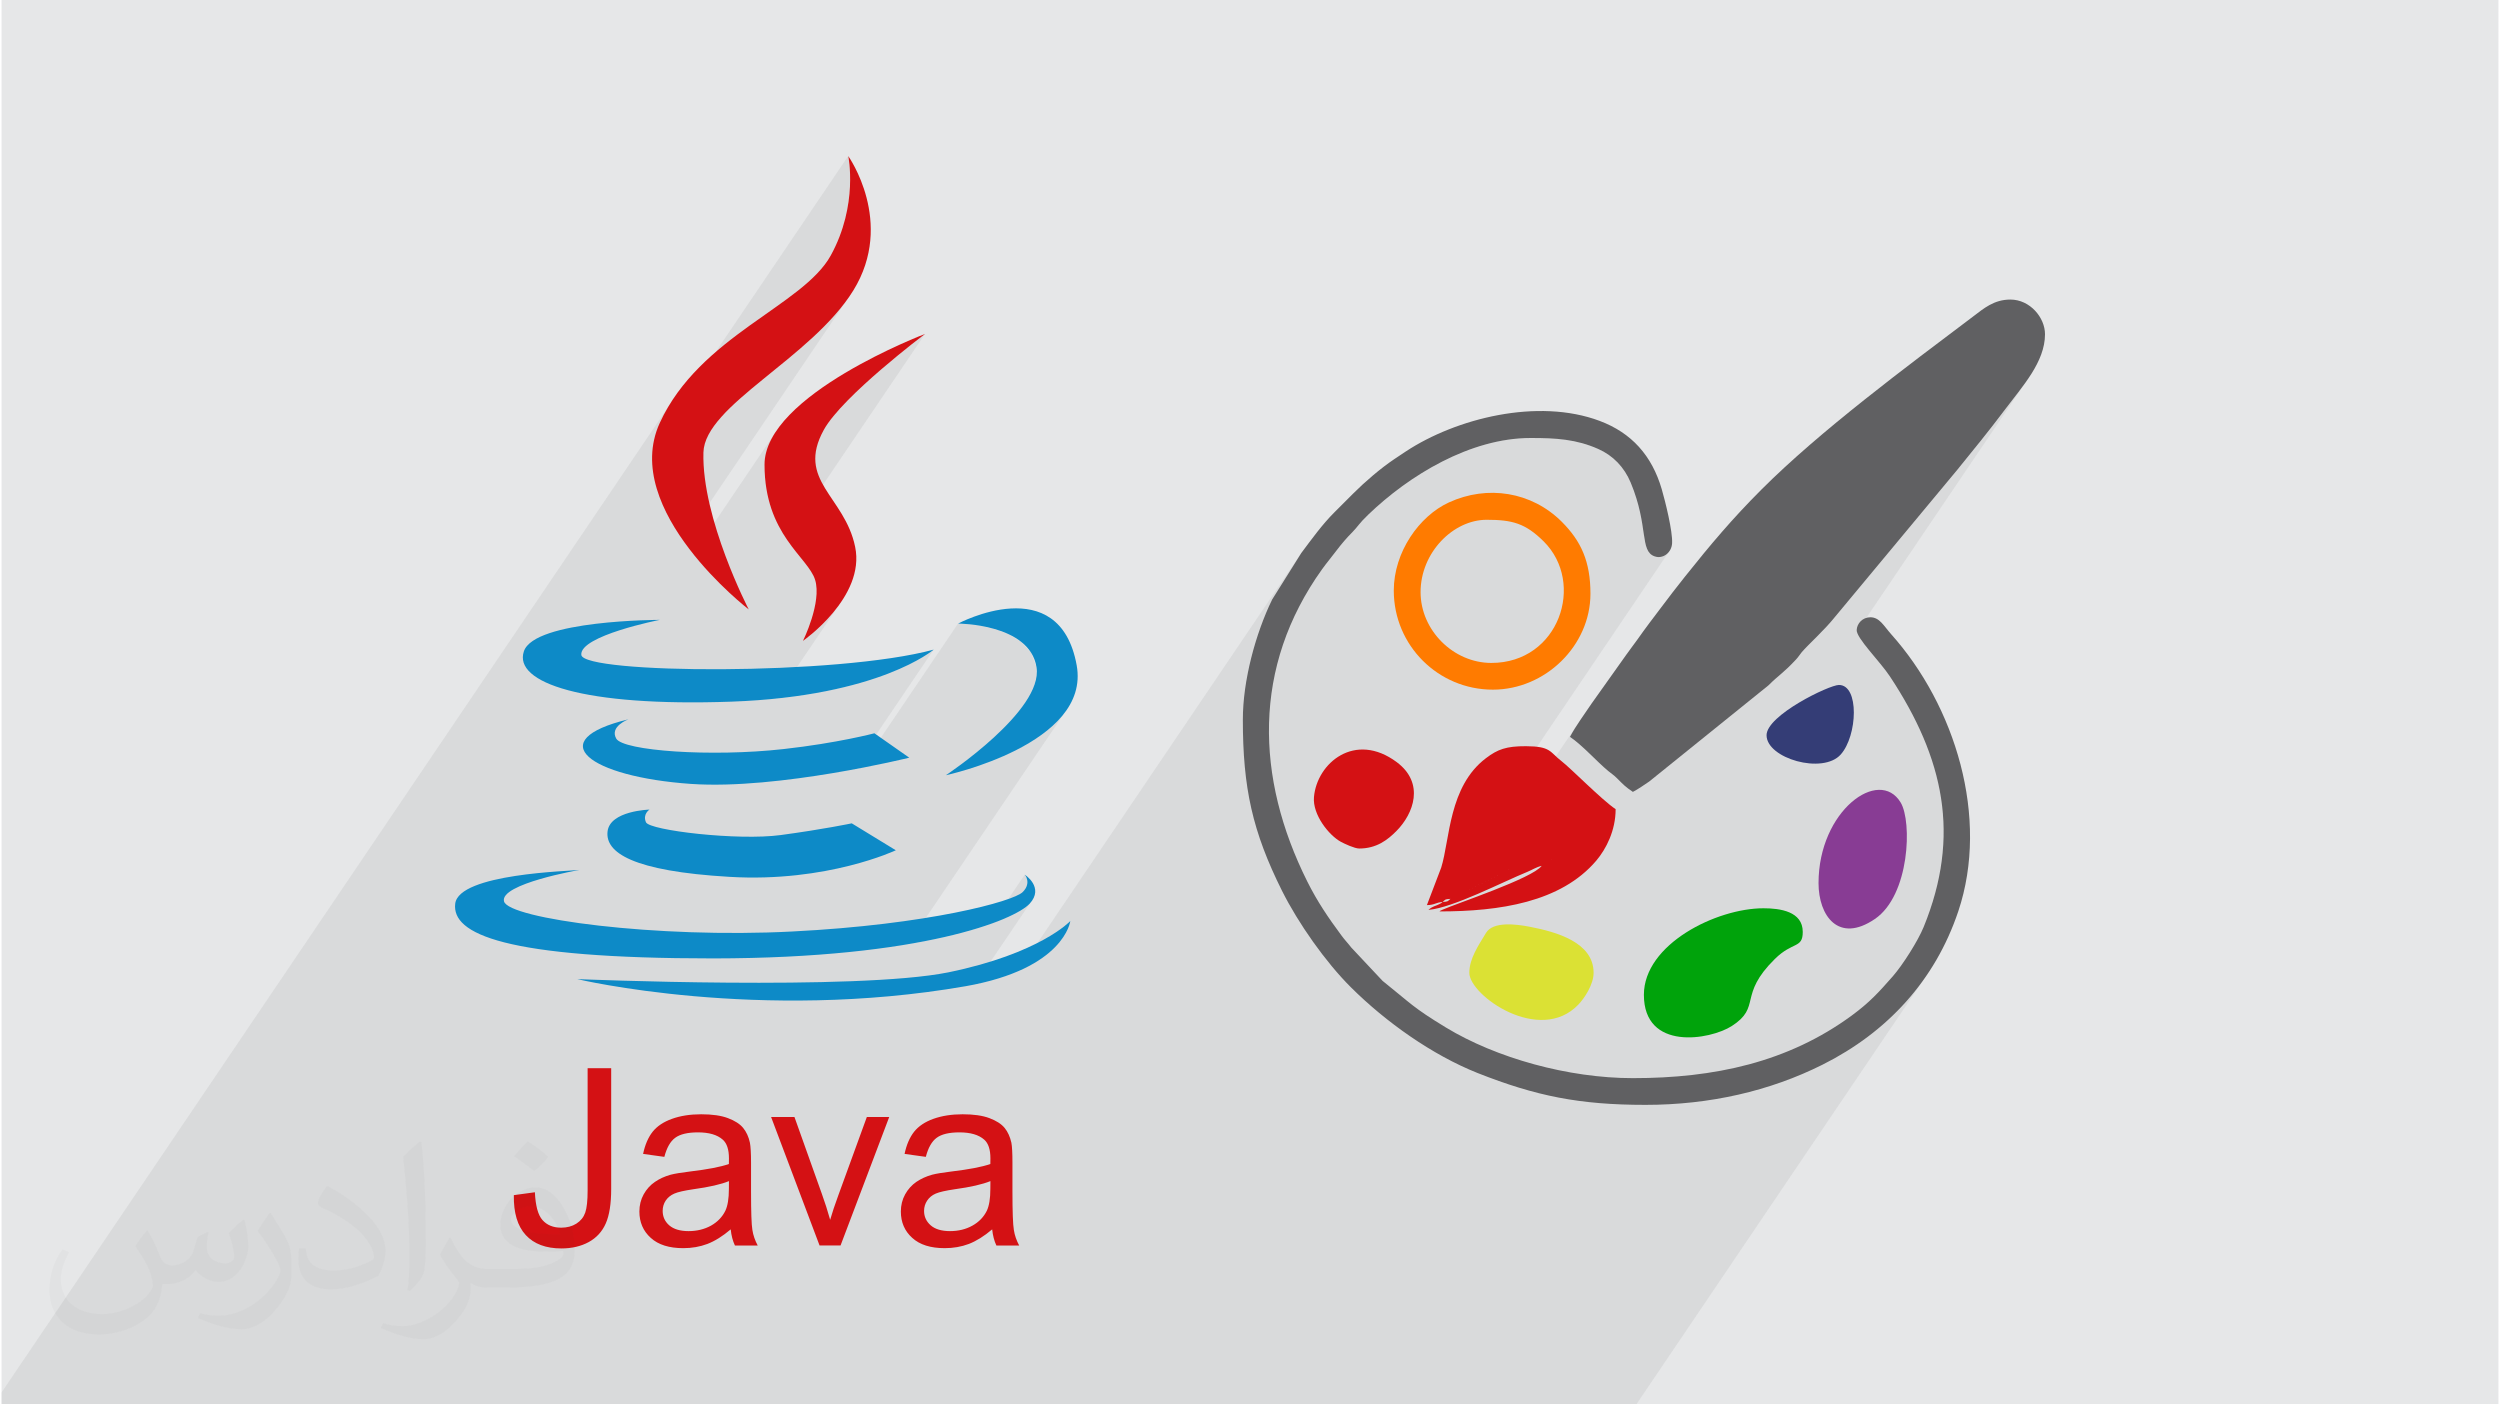 <?xml version="1.0" encoding="UTF-8"?>
<!DOCTYPE svg PUBLIC "-//W3C//DTD SVG 1.0//EN" "http://www.w3.org/TR/2001/REC-SVG-20010904/DTD/svg10.dtd">
<!-- Creator: CorelDRAW 2017 -->
<svg xmlns="http://www.w3.org/2000/svg" xml:space="preserve" width="356px" height="200px" version="1.0" shape-rendering="geometricPrecision" text-rendering="geometricPrecision" image-rendering="optimizeQuality" fill-rule="evenodd" clip-rule="evenodd"
viewBox="0 0 35600 20025"
 xmlns:xlink="http://www.w3.org/1999/xlink">
 <g id="Layer_x0020_1">
  <g id="_2840987858816">
   <path fill="#E6E7E8" d="M0 0l35600 0 0 20025 -35600 0 0 -20025z"/>
   <path fill="#373435" fill-opacity="0.078" d="M18871 20025l78 0 20 0 13 0 20 0 299 0 164 0 438 0 52 0 568 0 27 0 328 0 69 0 39 0 33 0 72 0 92 0 844 0 60 0 598 0 115 0 51 0 456 0 4076 -6027 -112 147 -119 140 -126 134 -133 128 -140 121 -146 116 -153 109 -158 102 -71 42 857 -1268 63 -91 63 -96 60 -99 54 -96 47 -90 36 -81 91 -242 73 -238 55 -234 39 -230 21 -227 6 -225 -11 -222 -26 -220 -42 -218 -56 -217 -71 -217 -86 -215 -98 -216 -113 -216 -125 -217 -138 -217 -62 -86 -73 -93 -79 -95 -79 -95 -71 -90 -59 -81 -38 -69 -8 -31 2398 -3546 -96 131 -100 129 -99 129 -83 110 -84 108 -83 106 -83 105 -84 105 -85 105 -85 105 -87 107 -1751 2106 -59 70 -64 70 -66 70 -67 67 -63 64 -59 59 -50 52 -40 44 -12 16 -10 13 -8 11 -7 10 -8 11 -9 11 -11 13 -14 16 -63 66 -55 54 -48 45 -44 39 -43 36 -43 38 -46 42 -51 49 -1701 1372 -31 21 -29 19 -28 19 -28 19 -28 18 -28 17 -30 18 -31 17 -38 -26 -31 -23 -27 -22 -25 -20 -23 -22 -25 -24 -28 -28 -32 -32 -18 -17 -16 -15 -14 -11 -13 -10 -13 -10 -14 -11 -16 -12 -19 -15 -64 -57 -67 -62 -69 -66 -70 -68 -71 -66 -69 -63 -69 -57 -66 -48 33 -59 36 -60 19 -29 221 -328 -39 58 -181 268 18 -29 41 -60 41 -61 -1711 2530 -25 12 -44 26 -74 110 -34 12 -5 1 88 -130 -43 26 -45 23 -26 2 -18 2 -14 2 -10 3 -9 5 -9 8 -11 9 -15 13 -35 5 -28 6 -24 7 -21 7 -22 7 -25 7 -24 3 3401 -5028 -32 31 -37 22 -41 13 -44 2 -44 -9 -67 -41 -42 -67 -27 -93 -20 -119 -21 -144 -33 -170 -52 -196 -80 -221 -38 -80 -44 -75 -49 -69 -56 -64 -61 -57 -66 -52 -72 -45 -76 -38 -117 -47 -116 -37 -115 -27 -117 -20 -118 -13 -123 -8 -126 -4 -132 -1 -162 6 -162 18 -161 29 -160 39 -158 49 -156 57 -154 66 -151 73 -147 79 -144 85 -140 91 -135 94 -131 98 -124 101 -119 103 -112 105 -46 44 -35 38 -29 33 -24 29 -22 26 -20 25 -22 25 -26 27 -30 31 -29 31 -30 32 -29 33 -29 34 -28 34 -27 35 -27 35 -27 35 -26 34 -25 32 -25 32 -25 31 -25 32 -25 34 -27 36 -90 131 -991 1465 20 -111 24 -112 26 -112 30 -111 32 -110 34 -108 37 -106 39 -104 40 -100 43 -98 44 -93 415 -662 -4030 5958 -93 40 -192 67 -220 60 -113 23 834 -1232 -59 84 -23 23 -30 24 -37 26 -43 27 -50 29 -57 29 -64 30 -40 18 284 -421 21 -45 7 -42 -3 -37 -9 -31 -11 -24 -10 -15 -4 -5 -471 697 0 0 -94 33 -101 32 -108 33 -117 32 -124 32 -133 31 -140 31 -149 29 -157 29 -71 12 2309 -3413 -109 157 -137 142 -158 129 -174 114 -182 101 -184 87 -181 75 -105 39 594 -879 77 -130 56 -128 28 -125 -2 -119 -76 -205 -140 -154 -181 -111 -199 -74 -194 -44 -167 -24 -117 -8 -44 -1 -1394 2061 -112 21 1158 -1711 -9 7 -28 21 -48 33 -69 44 -89 51 -112 58 -135 63 -159 65 -184 66 -209 66 -236 62 -263 58 -291 51 -321 43 -99 9 963 -1422 -71 104 -76 96 -77 88 -76 78 -72 69 -66 58 -56 46 -43 34 -28 21 -10 7 11 -24 30 -66 40 -100 43 -124 38 -139 26 -145 6 -142 -21 -131 -24 -60 -35 -62 -45 -64 -51 -66 -57 -71 -60 -75 -63 -82 -63 -88 -11 -16 1977 -2922 -14 10 -38 29 -59 46 -77 61 -93 74 -106 85 -114 95 -121 103 -124 108 -123 112 -121 114 -115 113 -106 112 -94 108 -78 102 -814 1203 -34 -117 -31 -151 -20 -164 -7 -179 26 -185 72 -181 113 -175 -1226 1813 -58 -71 -79 -110 2419 -3576 -123 178 -140 172 -155 165 -166 160 -173 155 -178 149 -177 146 -175 141 -167 138 -157 135 -143 133 -111 115 1455 -2153 87 -131 68 -135 57 -133 46 -131 36 -127 27 -123 20 -117 13 -111 7 -103 3 -94 -1 -86 -4 -75 -5 -63 -6 -51 -6 -38 -4 -23 -1 -8 -2775 4102 8 -63 80 -235 117 -223 -9502 14048 0 51 0 120 32 0 145 0 7 0 538 0 19 0 3 0 267 0 390 0 213 0 24 0 22 0 155 0 3 0 95 0 330 0 35 0 42 0 10 0 512 0 144 0 97 0 3 0 28 0 375 0 12 0 127 0 19 0 199 0 216 0 44 0 124 0 883 0 172 0 7 0 555 0 163 0 97 0 377 0 167 0 54 0 25 0 76 0 74 0 132 0 21 0 29 0 64 0 2 0 268 0 9 0 98 0 142 0 4 0 81 0 58 0 38 0 225 0 149 0 17 0 75 0 159 0 6 0 28 0 222 0 216 0 324 0 233 0 84 0 60 0 89 0 116 0 1 0 83 0 120 0 97 0 190 0 32 0 27 0 50 0 29 0 172 0 110 0 20 0 12 0 1 0 17 0 8 0 50 0 6 0 2 0 48 0 188 0 139 0 146 0 80 0 59 0 205 0 58 0 166 0 56 0 19 0 159 0 3 0 2 0 251 0 46 0 161 0 8 0 89 0 115 0 121 0 331 0 246 0 112 0 4 0 328 0 342 0 21 0 11 0 7 0 267 0 216 0 245 0 111 0 133 0 42 0 115 0 44 0 24 0 126 0 46 0 36 0 29 0 27 0 29 0 26 0 17 0 1 0 12 0 1 0 25 0 11 0 11 0 19 0 11 0 18 0 12 0 18 0 11 0 19 0 11 0 18 0 12 0 18 0 11 0 19 0 11 0 18 0 12 0 18 0 11 0 41 0 30 0 14 0 12 0 282 0 1 0 146 0 0 0 30 0 4 0 25 0 15 0 11 0 140 0 363 0 133 0 7 0 8 0 349 0 409 0 143 0 11 0 132 0 81 0 13 0 36 0 38 0 159 0z"/>
   <g>
    <path fill="#D41114" d="M10653 8689c0,0 -671,-1292 -646,-2238 18,-673 1540,-1342 2138,-2311 598,-971 -73,-1915 -73,-1915 0,0 148,696 -250,1418 -396,719 -1865,1143 -2437,2386 -571,1244 1268,2660 1268,2660z"/>
    <path fill="#D41114" d="M13167 4761c0,0 -2289,870 -2289,1864 0,997 621,1319 721,1642 99,323 -173,871 -173,871 0,0 895,-623 744,-1342 -149,-722 -846,-946 -446,-1668 267,-482 1443,-1367 1443,-1367z"/>
    <path fill="#0D8AC7" d="M10406 10004c2115,-76 2884,-742 2884,-742 -1368,373 -4998,348 -5024,75 -25,-274 1119,-499 1119,-499 0,0 -1790,0 -1938,449 -150,447 845,792 2959,717z"/>
    <path fill="#0D8AC7" d="M13464 11053c0,0 2069,-442 1865,-1567 -247,-1367 -1691,-595 -1691,-595 0,0 1020,0 1118,621 101,620 -1292,1541 -1292,1541z"/>
    <path fill="#0D8AC7" d="M12445 10455c0,0 -523,139 -1295,225 -1034,116 -2288,25 -2386,-149 -99,-174 173,-275 173,-275 -1243,300 -562,820 894,921 1251,86 3111,-374 3111,-374l-497 -348z"/>
    <path fill="#0D8AC7" d="M9238 11543c0,0 -565,15 -598,313 -33,297 348,565 1740,646 1394,83 2370,-379 2370,-379l-628 -384c0,0 -398,84 -1012,167 -613,83 -1872,-66 -1922,-182 -51,-116 50,-181 50,-181z"/>
    <path fill="#0D8AC7" d="M14658 12885c214,-232 -69,-414 -69,-414 0,0 101,116 -30,248 -134,133 -1345,464 -3285,562 -1938,101 -4044,-181 -4110,-429 -66,-250 1077,-449 1077,-449 -131,18 -1723,51 -1773,482 -51,432 696,780 3681,780 2982,-3 4294,-548 4509,-780z"/>
    <path fill="#0D8AC7" d="M13497 13864c-1310,263 -5289,96 -5289,96 0,0 2587,615 5539,101 1410,-248 1491,-929 1491,-929 0,0 -431,464 -1741,732z"/>
    <path fill="#D41114" fill-rule="nonzero" d="M7304 17040l300 -41c9,193 45,326 109,397 64,72 153,108 267,108 83,0 156,-20 216,-58 61,-39 103,-91 126,-157 23,-66 34,-172 34,-317l0 -1742 336 0 0 1722c0,212 -26,375 -77,491 -51,116 -132,205 -243,266 -110,60 -241,91 -389,91 -222,0 -392,-64 -509,-191 -118,-128 -174,-317 -170,-569zm3092 488c-115,98 -226,167 -333,208 -106,40 -220,60 -343,60 -201,0 -356,-48 -464,-147 -108,-97 -162,-223 -162,-375 0,-89 20,-171 61,-245 41,-74 95,-133 161,-178 66,-45 140,-79 223,-102 61,-16 154,-31 277,-46 250,-30 436,-65 554,-107 1,-42 1,-69 1,-80 0,-126 -29,-215 -88,-267 -79,-70 -197,-104 -354,-104 -146,0 -255,26 -324,77 -70,51 -121,142 -155,272l-303 -42c27,-130 73,-236 136,-316 64,-80 156,-141 276,-184 119,-43 258,-65 416,-65 157,0 284,18 382,55 98,37 170,83 216,139 46,56 79,127 97,212 10,53 16,148 16,285l0 412c0,288 6,469 19,546 12,78 38,151 76,222l-325 0c-31,-66 -51,-142 -60,-230zm-25 -688c-112,46 -282,85 -508,116 -128,19 -219,39 -271,62 -53,23 -94,57 -123,100 -29,44 -43,93 -43,147 0,82 31,151 94,206 63,54 154,82 275,82 119,0 226,-26 320,-78 92,-52 161,-123 205,-213 33,-70 50,-173 50,-309l1 -113zm1292 918l-691 -1832 333 0 391 1097c43,118 82,241 118,369 28,-97 66,-213 116,-348l407 -1118 319 0 -694 1832 -299 0zm2461 -230c-115,98 -227,167 -333,208 -106,40 -221,60 -343,60 -201,0 -356,-48 -464,-147 -108,-97 -162,-223 -162,-375 0,-89 20,-171 61,-245 41,-74 95,-133 160,-178 67,-45 141,-79 224,-102 61,-16 153,-31 276,-46 251,-30 436,-65 555,-107 1,-42 1,-69 1,-80 0,-126 -29,-215 -88,-267 -79,-70 -198,-104 -354,-104 -147,0 -255,26 -324,77 -70,51 -121,142 -155,272l-303 -42c27,-130 73,-236 136,-316 64,-80 155,-141 275,-184 120,-43 259,-65 417,-65 156,0 284,18 382,55 98,37 170,83 216,139 46,56 78,127 97,212 10,53 15,148 15,285l0 412c0,288 7,469 20,546 12,78 38,151 76,222l-325 0c-31,-66 -51,-142 -60,-230zm-25 -688c-113,46 -282,85 -508,116 -128,19 -219,39 -272,62 -53,23 -93,57 -122,100 -29,44 -44,93 -44,147 0,82 32,151 95,206 62,54 154,82 275,82 119,0 226,-26 319,-78 93,-52 162,-123 206,-213 33,-70 50,-173 50,-309l1 -113z"/>
    <path fill="#606062" d="M22362 10506c172,115 378,347 545,487 54,45 70,49 123,101 94,94 118,122 229,197 86,-46 148,-91 233,-148l1701 -1372c146,-146 210,-172 393,-369 42,-46 42,-55 79,-101 89,-106 321,-312 468,-496l1751 -2106c233,-287 451,-554 674,-851 257,-342 577,-687 577,-1083 0,-236 -213,-494 -494,-494 -235,0 -383,130 -525,237 -956,721 -2185,1633 -3023,2471 -413,413 -726,784 -1091,1242 -120,151 -226,288 -342,443 -116,153 -225,296 -334,451 -53,76 -105,139 -161,220l-494 695c-101,152 -227,320 -309,476z"/>
    <path fill="#606062" d="M17698 10259c0,973 136,1596 560,2445 229,457 617,1011 981,1373 498,496 1160,965 1806,1222 830,328 1451,454 2394,454 915,0 1773,-197 2522,-572 923,-461 1606,-1199 1938,-2189 447,-1336 -46,-2930 -957,-3949 -108,-122 -166,-242 -297,-242 -112,0 -191,89 -195,182 -6,115 331,446 474,662 769,1164 1013,2268 481,3571 -81,199 -298,541 -440,704 -199,226 -327,369 -585,559 -912,669 -1963,893 -3121,893 -923,0 -1948,-287 -2664,-721 -481,-292 -498,-341 -905,-666l-445 -474c-49,-64 -88,-101 -141,-173 -188,-253 -345,-485 -487,-769 -739,-1479 -786,-3062 211,-4453 72,-100 131,-167 205,-266 70,-93 149,-185 229,-265 75,-75 89,-118 224,-247 581,-559 1453,-1093 2316,-1093 361,0 649,17 964,157 210,93 370,259 462,480 259,624 124,976 342,1051 119,41 241,-54 248,-187 10,-168 -98,-601 -147,-769 -141,-484 -433,-806 -886,-976 -880,-330 -2046,-37 -2764,436 -64,42 -98,66 -162,108 -196,131 -421,325 -586,490 -95,96 -174,175 -269,269 -174,173 -325,384 -473,581l-415 662c-238,488 -418,1154 -418,1712z"/>
    <path fill="#D41114" d="M20546 12860c46,-40 33,-38 112,-44 -46,40 -34,38 -112,44zm157 -67l-45 23 45 -23zm0 0l43 -26 -43 26zm112 -45l-44 26 44 -26zm45 -22l-45 22 45 -22zm0 0l43 -26 -43 26zm67 -45l7 7c-1,-1 -9,-5 -7,-7zm45 -22l7 6c-1,0 -9,-4 -7,-6zm45 -23l6 7c0,0 -9,-5 -6,-7zm45 -22l6 7c0,-1 -9,-5 -6,-7zm44 -23l7 7c0,0 -9,-4 -7,-7zm45 -22l7 7c-1,-1 -9,-5 -7,-7zm45 -22l7 6c-1,0 -9,-4 -7,-6zm45 -23l7 7c-1,-1 -9,-5 -7,-7zm45 -22l7 6c-1,0 -9,-4 -7,-6zm45 -23l6 7c0,0 -9,-4 -6,-7zm67 -22l0 0zm45 -23l-45 23 45 -23zm0 0l0 0zm45 -44l6 6c0,0 -9,-4 -6,-6zm515 -68l-44 23 44 -23zm45 -22l-45 22 45 -22zm0 0l0 0zm45 -45l7 7c-1,-1 -9,-5 -7,-7zm-1547 605c-18,16 -10,12 -40,28 -65,34 -98,29 -162,85 352,-30 1054,-397 1410,-542 69,-28 127,-68 205,-86 -132,179 -1231,542 -1415,626 -46,21 -20,8 -43,24 853,0 1730,-129 2236,-724 142,-168 276,-431 276,-734 -196,-131 -635,-579 -772,-685 -170,-131 -148,-211 -506,-213 -283,-1 -405,45 -571,171 -533,403 -513,1160 -638,1560l-204 535c116,-2 118,-36 224,-45z"/>
    <path fill="#FF7B00" d="M20232 8443c0,-567 467,-1032 942,-1032 365,0 553,50 813,308 599,594 220,1733 -746,1733 -542,0 -1009,-467 -1009,-1009zm-382 -23c0,783 633,1413 1413,1413 746,0 1391,-626 1391,-1368 0,-458 -133,-750 -409,-1026 -430,-429 -1061,-528 -1610,-275 -422,194 -785,707 -785,1256z"/>
    <path fill="#00A30B" d="M23416 14184c0,805 943,644 1253,445 428,-275 85,-434 614,-956 256,-253 398,-146 398,-386 0,-293 -324,-337 -560,-337 -671,0 -1705,512 -1705,1234z"/>
    <path fill="#883C94" d="M25906 12591c0,467 285,865 803,512 498,-338 533,-1388 368,-1661 -307,-509 -1171,116 -1171,1149z"/>
    <path fill="#DBE134" d="M20927 13870c0,323 1002,1029 1554,454 88,-91 218,-288 218,-454 0,-435 -529,-583 -913,-657 -193,-37 -520,-79 -621,88 -111,184 -238,368 -238,569z"/>
    <path fill="#D41114" d="M19357 12098c248,0 406,-123 533,-252 242,-245 405,-678 3,-979 -595,-444 -1139,12 -1181,497 -22,252 214,546 383,638 54,29 197,96 262,96z"/>
    <path fill="#343D76" d="M25165 10483c0,330 802,563 1058,274 239,-269 267,-991 -26,-991 -139,0 -1032,432 -1032,717z"/>
   </g>
   <path fill="#373435" fill-opacity="0.031" d="M2082 17547c68,103 112,202 155,312 32,64 49,183 199,183 44,0 107,-14 163,-45 63,-33 111,-83 136,-159l60 -202 146 -72 10 10c-20,76 -25,149 -25,206 0,169 146,233 262,233 68,0 129,-33 129,-95 0,-80 -34,-216 -78,-338 68,-68 136,-136 214,-191l12 6c34,144 53,286 53,381 0,93 -41,196 -75,264 -70,132 -194,237 -344,237 -114,0 -241,-57 -328,-163l-5 0c-82,102 -209,194 -412,194l-63 0c-10,134 -39,229 -83,314 -121,237 -480,404 -818,404 -470,0 -706,-272 -706,-633 0,-223 73,-431 185,-578l92 38c-70,134 -117,261 -117,385 0,338 275,499 592,499 294,0 658,-187 724,-404 -25,-237 -114,-349 -250,-565 41,-72 94,-144 160,-221l12 0zm5421 -1274c99,62 196,136 291,220 -53,75 -119,143 -201,203 -95,-77 -190,-143 -287,-213 66,-74 131,-146 197,-210zm51 926c-160,0 -291,105 -291,183 0,167 320,219 703,217 -48,-196 -216,-400 -412,-400zm-359 895c208,0 390,-6 529,-41 155,-40 286,-118 286,-172 0,-14 0,-31 -5,-45 -87,8 -187,8 -274,8 -282,0 -498,-64 -583,-222 -21,-44 -36,-93 -36,-149 0,-153 66,-303 182,-406 97,-85 204,-138 313,-138 197,0 354,158 464,408 60,136 101,293 101,491 0,132 -36,243 -118,326 -153,148 -435,204 -867,204l-196 0 0 0 -51 0c-107,0 -184,-19 -245,-66l-10 0c3,25 5,49 5,72 0,97 -32,221 -97,320 -192,286 -400,410 -580,410 -182,0 -405,-70 -606,-161l36 -70c65,27 155,45 279,45 325,0 752,-313 805,-618 -12,-25 -34,-58 -65,-93 -95,-113 -155,-208 -211,-307 48,-95 92,-171 133,-240l17 -2c139,283 265,446 546,446l44 0 0 0 204 0zm-1408 299c24,-130 26,-276 26,-413l0 -202c0,-377 -48,-926 -87,-1283 68,-74 163,-160 238,-218l22 6c51,450 63,971 63,1452 0,126 -5,249 -17,340 -7,114 -73,200 -214,332l-31 -14zm-1449 -596c7,177 94,317 398,317 189,0 349,-49 526,-134 32,-14 49,-33 49,-49 0,-111 -85,-258 -228,-392 -139,-126 -323,-237 -495,-311 -59,-25 -78,-52 -78,-77 0,-51 68,-158 124,-235l19 -2c197,103 417,256 580,427 148,157 240,316 240,489 0,128 -39,249 -102,361 -216,109 -446,192 -674,192 -277,0 -466,-130 -466,-436 0,-33 0,-84 12,-150l95 0zm-501 -503l172 278c63,103 122,215 122,392l0 227c0,183 -117,379 -306,573 -148,132 -279,188 -400,188 -180,0 -386,-56 -624,-159l27 -70c75,20 162,37 269,37 342,-2 692,-252 852,-557 19,-35 26,-68 26,-91 0,-35 -19,-74 -34,-109 -87,-165 -184,-315 -291,-454 56,-88 112,-173 173,-257l14 2z"/>
  </g>
 </g>
</svg>

